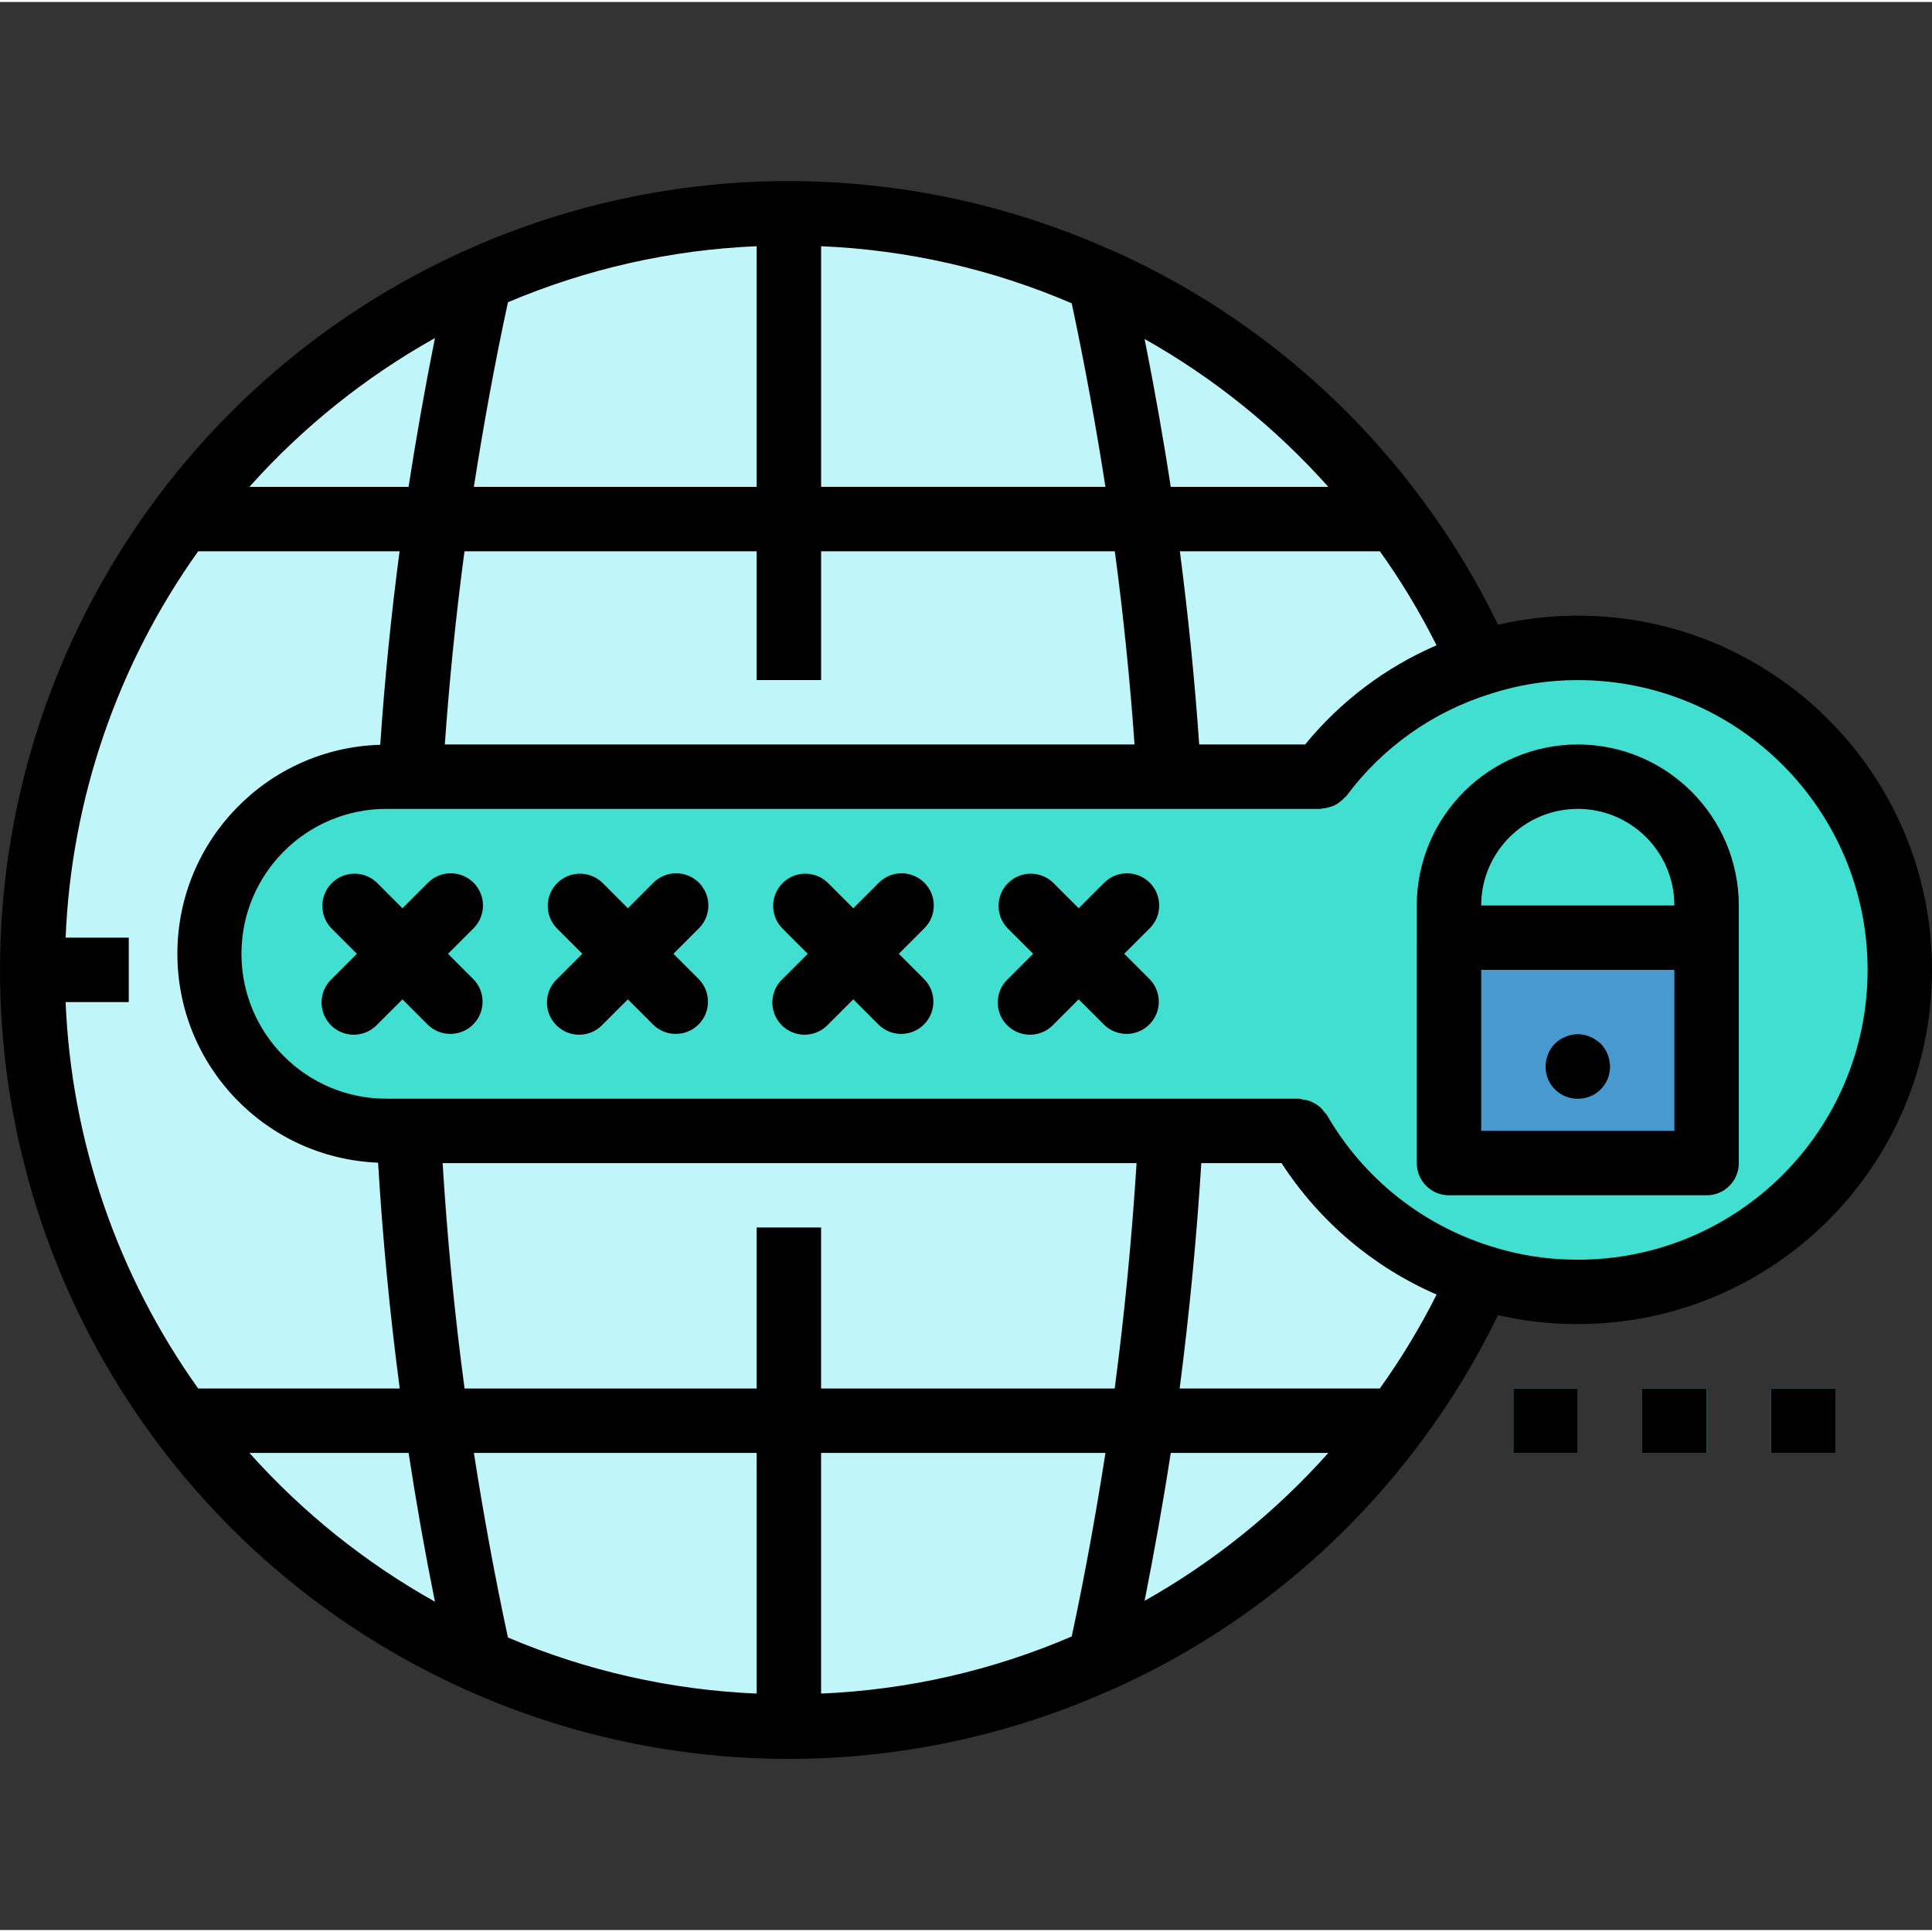 <?xml version="1.0" encoding="UTF-8" standalone="no"?><!-- icon666.com - MILLIONS OF FREE VECTOR ICONS --><svg width="1024" height="1024" viewBox="0 -44 479.989 479" xmlns="http://www.w3.org/2000/svg"><rect x="0" y="-44" width="479.989" height="479" fill="#333333" stroke="none"/><path d="m383.988 196.465c0 103.832-84.172 188-188 188s-188-84.168-188-188c0-103.828 84.172-188 188-188s188 84.172 188 188zm0 0" fill="#c0f5f9"/><path d="m293.094 92.465h59.504c-3.684-5.539-7.652-10.879-11.898-16h-49.902c-2.398-15.734-5.168-31.414-8.488-47-5.934-3.066-12.023-5.816-18.246-8.238 4.184 18.289 7.629 36.719 10.484 55.199h-70.559v-67.16c-5.273-.48-10.602-.801-16-.801v68h-70.199c2.863-18.574 6.328-37.062 10.535-55.398-6.223 2.406-12.316 5.145-18.246 8.199-3.336 15.648-6.145 31.398-8.539 47.199h-50.262c-4.246 5.121-8.215 10.461-11.898 16h59.867c-9 69.043-9 138.961 0 208h-59.867c3.684 5.539 7.652 10.879 11.898 16h50.262c2.402 15.809 5.203 31.562 8.539 47.199 5.93 3.055 12.023 5.789 18.246 8.195-4.207-18.336-7.672-36.801-10.535-55.402h70.199v68c5.398 0 10.727-.297 16-.801v-67.191h70.559c-2.855 18.52-6.301 36.953-10.484 55.242 6.223-2.422 12.312-5.176 18.246-8.242 3.32-15.582 6.113-31.262 8.488-47h49.902c4.246-5.121 8.215-10.461 11.898-16h-59.504c9-69.039 9-138.957 0-208zm-89.105 208v-40h-16v40h-72.512c-9.191-69.027-9.191-138.969 0-208h72.512v32h16v-32h72.879c9.184 69.031 9.184 138.973 0 208zm0 0" fill="#a8d6da"/><path d="m7.988 196.465c0 2.68.09 5.344.199 8h23.801v-16h-23.801c-.109 2.656-.199 5.32-.199 8zm0 0" fill="#a8d6da"/><g fill="#41dfd0"><path d="m375.988 300.465h16v16h-16zm0 0"/><path d="m407.988 300.465h16v16h-16zm0 0"/><path d="m439.988 300.465h16v16h-16zm0 0"/><path d="m363.988 236.465h-268c-24.301 0-44-19.699-44-44 0-24.301 19.699-44 44-44h268zm0 0"/></g><path d="m117.645 174.809c-3.125-3.121-8.188-3.121-11.312 0l-6.344 6.344-6.344-6.344c-3.141-3.031-8.129-2.988-11.215.098-3.086 3.086-3.129 8.078-.098 11.215l6.344 6.344-6.344 6.344c-2.078 2.012-2.914 4.984-2.18 7.781.73 2.797 2.914 4.98 5.711 5.715 2.797.73 5.773-.102 7.781-2.184l6.344-6.344 6.344 6.344c3.141 3.031 8.129 2.988 11.215-.098 3.086-3.086 3.129-8.074.098-11.215l-6.344-6.344 6.344-6.344c3.125-3.125 3.125-8.188 0-11.312zm0 0" fill="#6cbae5"/><path d="m173.645 174.809c-3.125-3.121-8.188-3.121-11.312 0l-6.344 6.344-6.344-6.344c-3.141-3.031-8.129-2.988-11.215.098-3.086 3.086-3.129 8.078-.098 11.215l6.344 6.344-6.344 6.344c-2.078 2.012-2.914 4.984-2.18 7.781.73 2.797 2.914 4.98 5.711 5.715 2.797.73 5.773-.102 7.781-2.184l6.344-6.344 6.344 6.344c3.141 3.031 8.129 2.988 11.215-.098 3.086-3.086 3.129-8.074.098-11.215l-6.344-6.344 6.344-6.344c3.125-3.125 3.125-8.188 0-11.312zm0 0" fill="#6cbae5"/><path d="m229.645 174.809c-3.125-3.121-8.188-3.121-11.312 0l-6.344 6.344-6.344-6.344c-3.141-3.031-8.129-2.988-11.215.098-3.086 3.086-3.129 8.078-.098 11.215l6.344 6.344-6.344 6.344c-2.078 2.012-2.914 4.984-2.18 7.781.73 2.797 2.914 4.98 5.711 5.715 2.797.73 5.773-.102 7.781-2.184l6.344-6.344 6.344 6.344c3.141 3.031 8.129 2.988 11.215-.098 3.086-3.086 3.129-8.074.098-11.215l-6.344-6.344 6.344-6.344c3.125-3.125 3.125-8.188 0-11.312zm0 0" fill="#6cbae5"/><path d="m279.301 192.465 6.344-6.344c3.031-3.137 2.988-8.129-.098-11.215s-8.074-3.129-11.215-.098l-6.344 6.344-6.344-6.344c-3.141-3.031-8.129-2.988-11.215.098-3.086 3.086-3.129 8.078-.098 11.215l6.344 6.344-6.344 6.344c-2.078 2.012-2.914 4.984-2.18 7.781.73 2.797 2.914 4.98 5.711 5.715 2.797.73 5.773-.102 7.781-2.184l6.344-6.344 6.344 6.344c3.141 3.031 8.129 2.988 11.215-.098 3.086-3.086 3.129-8.074.098-11.215zm0 0" fill="#6cbae5"/><path d="m471.988 196.465c0 44.184-35.816 80-80 80-44.184 0-80-35.816-80-80s35.816-80 80-80c44.184 0 80 35.816 80 80zm0 0" fill="#41dfd0"/><path d="m423.988 196.465c-4.418 0-8-3.582-8-8v-8c0-13.254-10.746-24-24-24-13.254 0-24 10.746-24 24v8c0 4.418-3.582 8-8 8s-8-3.582-8-8v-8c0-22.09 17.91-40 40-40 22.09 0 40 17.91 40 40v8c0 4.418-3.582 8-8 8zm0 0" fill="#6cbae5"/><path d="m351.988 188.465h80v56h-80zm0 0" fill="#4799cf"/><path d="m391.988 228.465c-2.129.023-4.176-.812-5.68-2.316-1.504-1.508-2.34-3.555-2.32-5.684.027-2.117.855-4.148 2.32-5.68.379-.34.777-.66 1.191-.961.449-.301.938-.543 1.449-.719.477-.242.988-.406 1.52-.48.996-.238 2.035-.238 3.031 0 .531.074 1.051.238 1.527.48.492.16.953.406 1.359.719.461.277.887.602 1.281.961 1.461 1.535 2.293 3.562 2.32 5.68.023 2.129-.812 4.176-2.32 5.684-1.504 1.504-3.551 2.34-5.68 2.316zm0 0" fill="#277baa"/><path d="m391.988 108.465c-6.672-.008-13.32.75-19.816 2.266-5.27-10.914-11.559-21.301-18.793-31.023-19.867-26.902-46.336-48.227-76.855-61.906-.172-.078-.348-.148-.527-.207h-.062c-50.898-22.801-109.105-22.801-160 0-70.531 31.566-115.934 101.629-115.934 178.898 0 77.273 45.402 147.336 115.934 178.902 50.898 22.793 109.102 22.793 160 0h.055c.184-.074.375-.145.559-.234 30.496-13.676 56.945-34.988 76.801-61.871 7.238-9.734 13.535-20.133 18.809-31.055 6.504 1.504 13.156 2.25 19.832 2.23 48.602 0 88-39.398 88-88 0-48.602-39.398-88-88-88zm-35.094 7.359c-12.695 5.484-23.891 13.934-32.641 24.641h-26.328c-1.105-16-2.73-32-4.801-48h49.695c5.293 7.41 10 15.219 14.074 23.359zm-230.707-85.223c19.598-8.312 40.531-13.031 61.801-13.926v59.789h-70.273c2.449-15.648 5.25-31.023 8.473-45.863zm140.09.266c3.199 15.047 5.992 30.328 8.375 45.598h-70.664v-59.789c21.453.895 42.562 5.703 62.289 14.191zm-78.289 61.598v32h16v-32h72.992c2.145 16 3.77 32 4.902 48h-171.383c1.129-15.949 2.754-32 4.887-48zm142.023-16h-39.152c-1.879-12.285-4.078-24.551-6.504-36.75 17.141 9.652 32.566 22.07 45.656 36.75zm-221.934-36.984c-2.434 12.113-4.621 24.441-6.57 36.984h-39.551c13.219-14.797 28.805-27.293 46.121-36.984zm-91.777 164.984h15.688v-16h-15.688c1.422-34.52 12.867-67.875 32.938-96h50.039c-2.105 16-3.73 32.105-4.801 48.074-27.973.824-50.262 23.668-50.406 51.652-.145 27.984 21.906 51.055 49.871 52.172 1.109 18.703 2.926 37.48 5.383 56.102h-50.086c-20.066-28.121-31.512-61.48-32.938-96zm249.977 157.602c-19.727 8.484-40.836 13.297-62.289 14.191v-59.793h70.672c-2.391 15.281-5.16 30.555-8.383 45.602zm-140.09.262c-3.199-14.84-6.023-30.223-8.465-45.863h70.266v59.793c-21.27-.898-42.203-5.617-61.801-13.93zm77.801-61.863v-40h-16v40h-72.582c-2.496-18.574-4.312-37.32-5.449-56h172.43c-1.184 18.688-2.988 37.434-5.438 56zm-142.031 16h39.559c1.922 12.562 4.109 24.891 6.562 36.984-17.316-9.691-32.898-22.188-46.121-36.984zm222.398 36.754c2.402-12.191 4.625-24.449 6.504-36.754h39.16c-13.086 14.688-28.516 27.109-45.664 36.754zm58.449-52.754h-49.734c2.398-18.59 4.215-37.32 5.383-56h19.934c9.355 14.441 22.754 25.801 38.531 32.664-4.094 8.133-8.812 15.938-14.113 23.336zm49.184-32c-7.391.023-14.742-1.121-21.777-3.391-17.137-5.395-31.625-17.031-40.582-32.609-.203-.262-.422-.508-.656-.742-.594-.875-1.395-1.582-2.336-2.066-.43-.262-.879-.48-1.352-.652-.52-.168-1.059-.277-1.602-.328-.32-.094-.645-.16-.977-.211h-226.719c-19.883 0-36-16.117-36-36 0-19.883 16.117-36 36-36h232.082c.191 0 .352-.094.535-.109.562-.047 1.117-.156 1.656-.328.465-.121.918-.281 1.352-.48.438-.223.852-.492 1.23-.801.441-.32.852-.684 1.219-1.09.125-.148.301-.223.422-.375 8.941-12.062 21.492-20.965 35.832-25.414 7-2.27 14.312-3.418 21.672-3.402 39.766 0 72 32.238 72 72 0 39.766-32.234 72-72 72zm0 0"/><path d="m117.645 174.809c-3.125-3.121-8.188-3.121-11.312 0l-6.344 6.344-6.344-6.344c-3.141-3.031-8.129-2.988-11.215.098-3.086 3.086-3.129 8.078-.098 11.215l6.344 6.344-6.344 6.344c-2.078 2.012-2.914 4.984-2.18 7.781.73 2.797 2.914 4.98 5.711 5.715 2.797.73 5.773-.102 7.781-2.184l6.344-6.344 6.344 6.344c3.141 3.031 8.129 2.988 11.215-.098 3.086-3.086 3.129-8.074.098-11.215l-6.344-6.344 6.344-6.344c3.125-3.125 3.125-8.188 0-11.312zm0 0"/><path d="m173.645 174.809c-3.125-3.121-8.188-3.121-11.312 0l-6.344 6.344-6.344-6.344c-3.141-3.031-8.129-2.988-11.215.098-3.086 3.086-3.129 8.078-.098 11.215l6.344 6.344-6.344 6.344c-2.078 2.012-2.914 4.984-2.18 7.781.73 2.797 2.914 4.98 5.711 5.715 2.797.73 5.773-.102 7.781-2.184l6.344-6.344 6.344 6.344c3.141 3.031 8.129 2.988 11.215-.098 3.086-3.086 3.129-8.074.098-11.215l-6.344-6.344 6.344-6.344c3.125-3.125 3.125-8.188 0-11.312zm0 0"/><path d="m229.645 174.809c-3.125-3.121-8.188-3.121-11.312 0l-6.344 6.344-6.344-6.344c-3.141-3.031-8.129-2.988-11.215.098-3.086 3.086-3.129 8.078-.098 11.215l6.344 6.344-6.344 6.344c-2.078 2.012-2.914 4.984-2.18 7.781.73 2.797 2.914 4.98 5.711 5.715 2.797.73 5.773-.102 7.781-2.184l6.344-6.344 6.344 6.344c3.141 3.031 8.129 2.988 11.215-.098 3.086-3.086 3.129-8.074.098-11.215l-6.344-6.344 6.344-6.344c3.125-3.125 3.125-8.188 0-11.312zm0 0"/><path d="m285.645 174.809c-3.125-3.121-8.188-3.121-11.312 0l-6.344 6.344-6.344-6.344c-3.141-3.031-8.129-2.988-11.215.098-3.086 3.086-3.129 8.078-.098 11.215l6.344 6.344-6.344 6.344c-2.078 2.012-2.914 4.984-2.18 7.781.73 2.797 2.914 4.98 5.711 5.715 2.797.73 5.773-.102 7.781-2.184l6.344-6.344 6.344 6.344c3.141 3.031 8.129 2.988 11.215-.098 3.086-3.086 3.129-8.074.098-11.215l-6.344-6.344 6.344-6.344c3.125-3.125 3.125-8.188 0-11.312zm0 0"/><path d="m391.988 140.465c-22.082.027-39.973 17.922-40 40v64c0 4.418 3.582 8 8 8h64c4.418 0 8-3.582 8-8v-64c-.027-22.078-17.918-39.973-40-40zm0 16c13.254 0 24 10.746 24 24h-48c0-13.254 10.746-24 24-24zm24 80h-48v-40h48zm0 0"/><path d="m391.988 228.465c2.129.023 4.176-.812 5.68-2.316 1.508-1.508 2.344-3.555 2.32-5.684-.027-2.117-.859-4.145-2.32-5.68-.395-.359-.82-.684-1.281-.961-.406-.312-.867-.559-1.359-.719-.477-.242-.996-.406-1.527-.48-.996-.238-2.035-.238-3.031 0-.531.074-1.043.238-1.52.48-.512.176-1 .418-1.449.719-.414.301-.812.621-1.191.961-1.465 1.531-2.293 3.562-2.32 5.68-.02 2.129.816 4.176 2.32 5.684 1.504 1.504 3.551 2.34 5.68 2.316zm0 0"/><path d="m375.988 300.465h16v16h-16zm0 0"/><path d="m407.988 300.465h16v16h-16zm0 0"/><path d="m439.988 300.465h16v16h-16zm0 0"/></svg>